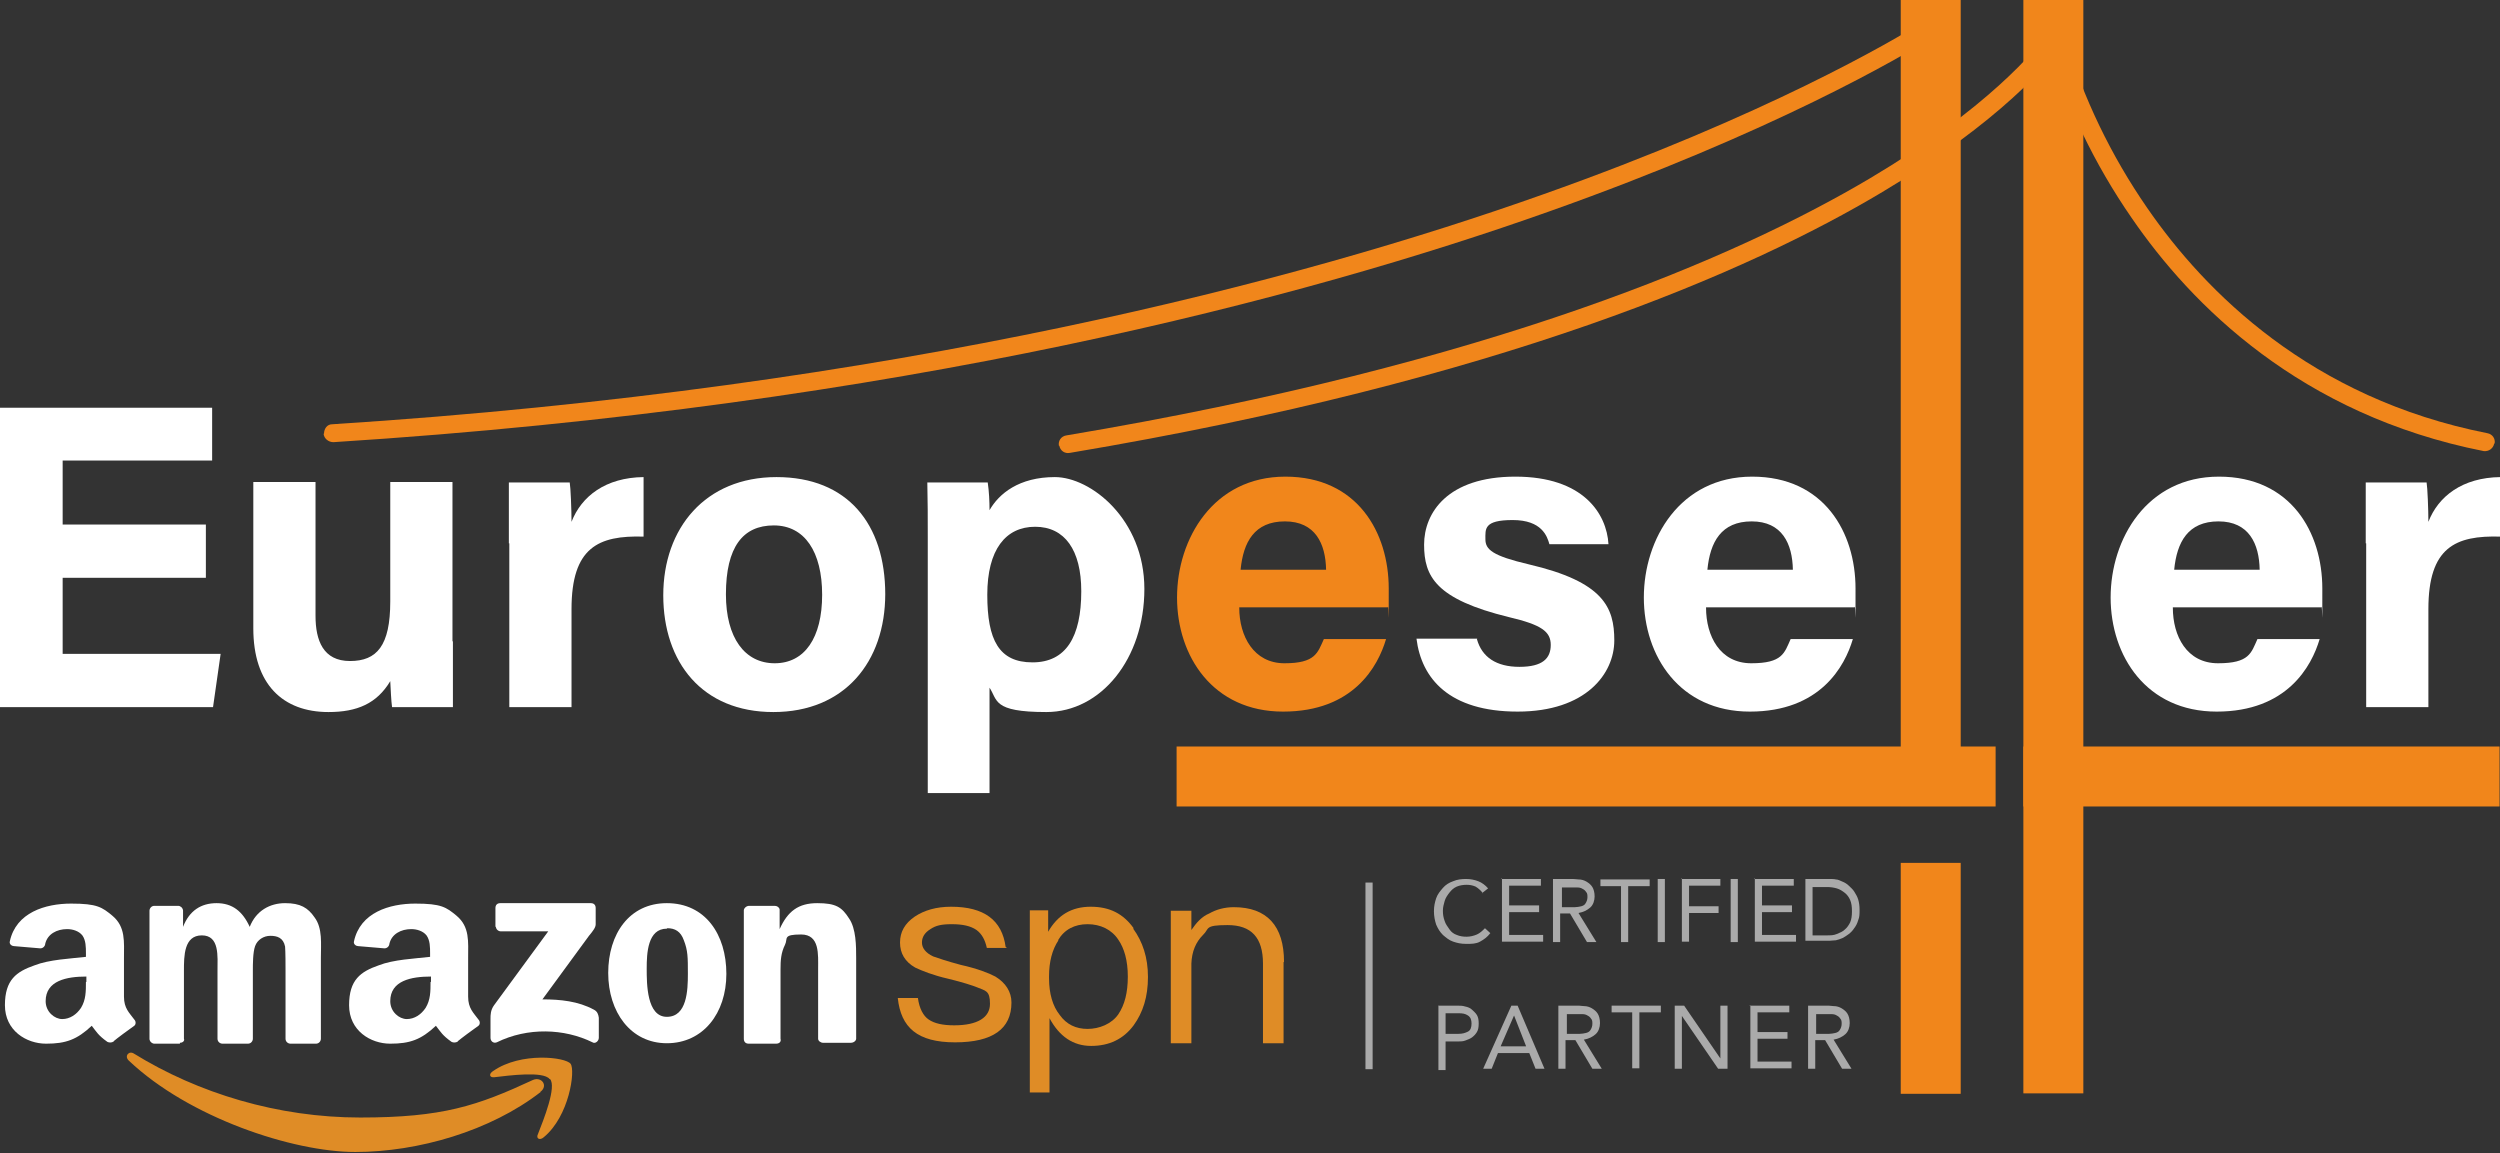<?xml version="1.0" encoding="UTF-8"?>
<svg xmlns="http://www.w3.org/2000/svg" id="katman_1" data-name="katman 1" version="1.1" viewBox="0 0 558.6 257.7">
  <rect x="0" y="0" width="558.6" height="257.7" fill="#333333" stroke="none"/>
  <defs>
    <style>
      .cls-1 {
        fill: #f1861b;
      }

      .cls-1, .cls-2, .cls-3, .cls-4, .cls-5 {
        stroke-width: 0px;
      }

      .cls-2 {
        fill: #df8c26;
      }

      .cls-2, .cls-5 {
        fill-rule: evenodd;
      }

      .cls-3 {
        fill: #aaa;
      }

      .cls-4 {
        fill: #fff;
      }

      .cls-6 {
        isolation: isolate;
      }

      .cls-5 {
        fill: #fff;
      }
    </style>
  </defs>
  <path class="cls-4" d="M46,129.1H14v17h35.3l-1.7,11.9H0v-66.9h47.4v11.8H14v14.3h32v11.8h0Z"></path>
  <path class="cls-4" d="M101.2,143.4v14.6h-13.6c-.2-1.4-.3-4-.4-5.8-3,5-7.4,6.9-13.8,6.9-10.2,0-16.8-6.2-16.8-18.7v-32.7h13.9v29.9c0,5.5,1.7,10.1,7.7,10.1s9-3.4,9-13.3v-26.7h13.9v35.6h.1Z"></path>
  <path class="cls-4" d="M113.7,121.4v-13.6h13.6c.2,1.1.4,6.1.4,8.8,2.2-5.7,7.6-9.9,16.1-10v13.3c-10.1-.3-16.1,2.4-16.1,16.2v21.9h-13.9v-36.6h-.1Z"></path>
  <path class="cls-4" d="M197.8,132.7c0,15.2-9.1,26.4-25,26.4s-24.6-11.1-24.6-26.1,9.4-26.4,25.3-26.4,24.3,10.5,24.3,26.2h0ZM162.2,132.8c0,9.7,4.2,15.4,10.9,15.4s10.6-5.7,10.6-15.3-3.9-15.5-10.8-15.5-10.7,4.8-10.7,15.4h0Z"></path>
  <path class="cls-4" d="M221.1,153.5v23.7h-13.8v-57.3c0-4.1,0-8.1-.1-12.1h13.5c.3,2.1.4,4.2.4,6.2,2.1-3.7,6.6-7.4,14.6-7.4s20,9.4,20,25-9.7,27.5-21.9,27.5-10.8-2.7-12.8-5.6h.1ZM241.6,132.1c0-9.2-3.7-14.4-10.3-14.4s-10.7,5.1-10.7,15.2,2.6,15.1,10.1,15.1,10.9-5.7,10.9-15.9h0Z"></path>
  <path class="cls-1" d="M276.9,135.8c0,6.3,3.2,12.4,10.1,12.4s7.4-2.3,8.8-5.4h13.9c-1.8,6.1-7.3,16.2-23,16.2s-23.7-12.4-23.7-25.5,8.1-27,24.2-27,23.1,12.5,23.1,25,0,2.8-.2,4.2h-33.2ZM296.3,127.3c-.1-5.8-2.4-10.8-9.2-10.8s-9.3,4.6-9.9,10.8h19.1Z"></path>
  <path class="cls-1" d="M236.6,99.6h0c-.2-1.1.5-2.1,1.6-2.3h0c95.5-16,150.4-40.1,179.7-57.5,26.1-15.5,37-28.6,40.2-33,.6-.9,1.8-1.1,2.7-.6h0c1,.5,1.3,1.8.8,2.7,0,0,0,.2-.1.2-3.4,4.8-14.4,18-40.9,33.8-29.6,17.7-85.1,42.1-181.6,58.3-1.1.2-2.1-.5-2.3-1.6h-.1Z"></path>
  <path class="cls-1" d="M72.4,96.9h0c0-1.1.7-2.1,1.8-2.1h0c126.6-8.1,216.9-32.3,270.4-51.3,50.3-17.8,78.3-34.4,85.1-38.6.9-.6,2.2-.3,2.8.6h0c.6.9.4,2.2-.5,2.8h-.1c-7.1,4.4-35.4,21.1-85.9,39-53.8,19.1-144.4,43.4-271.5,51.5-1.1,0-2.1-.8-2.2-1.9h0Z"></path>
  <path class="cls-1" d="M557.3,99.1c-.2,1.1-1.2,1.8-2.3,1.7h0c-41-8.1-65.4-32.7-78.7-52.1-8.3-12-14.7-25.3-18.9-39.3-.3-1.1.3-2.2,1.3-2.5h.2c1.1-.3,2.2.3,2.5,1.4h0c4.1,13.6,10.3,26.5,18.4,38.2,12.9,18.7,36.5,42.5,76,50.3,1.1.2,1.8,1.2,1.6,2.3h0Z"></path>
  <path class="cls-4" d="M330,142.8c1.1,4,4.3,6.2,9.5,6.2s7-1.9,7-4.9-2.1-4.5-9.3-6.2c-16.4-4-19-9.1-19-16.2s5.2-15.2,20.4-15.2,20.4,8.3,20.8,15.1h-13.2c-.5-1.8-1.7-5.4-8.2-5.4s-6.1,2-6.1,4.3,1.6,3.7,9.7,5.6c16.7,3.9,19.1,9.6,19.1,17s-6.3,15.9-21.6,15.9-21.5-7.4-22.6-16.3h13.6,0Z"></path>
  <path class="cls-4" d="M381.2,135.8c0,6.3,3.1,12.4,10.1,12.4s7.4-2.3,8.8-5.4h13.9c-1.8,6.1-7.3,16.2-23,16.2s-23.7-12.4-23.7-25.5,8.1-27,24.2-27,23.1,12.5,23.1,25,0,2.8-.2,4.2h-33.2ZM400.6,127.3c-.1-5.8-2.4-10.8-9.2-10.8s-9.3,4.6-9.9,10.8h19.1Z"></path>
  <path class="cls-4" d="M485.5,135.8c0,6.3,3.1,12.4,10.1,12.4s7.4-2.3,8.8-5.4h13.9c-1.8,6.1-7.3,16.2-23,16.2s-23.7-12.4-23.7-25.5,8.1-27,24.2-27,23.1,12.5,23.1,25,0,2.8-.2,4.2h-33.2ZM504.9,127.3c-.1-5.8-2.4-10.8-9.2-10.8s-9.3,4.6-9.9,10.8h19.1Z"></path>
  <path class="cls-4" d="M528.6,121.4v-13.6h13.6c.2,1.1.4,6.1.4,8.8,2.2-5.7,7.6-9.9,16.1-10v13.3c-10.1-.3-16.1,2.4-16.1,16.2v21.9h-13.9v-36.6h0Z"></path>
  <rect class="cls-1" x="424.7" y="0" width="13.4" height="180.1"></rect>
  <rect class="cls-1" x="452.1" y="0" width="13.4" height="244.3"></rect>
  <rect class="cls-1" x="452.1" y="166.8" width="106.4" height="13.4"></rect>
  <rect class="cls-1" x="262.9" y="166.8" width="183" height="13.4"></rect>
  <rect class="cls-1" x="424.7" y="192.8" width="13.4" height="51.6"></rect>
  <g id="_编组-53" data-name=" 编组-53">
    <g id="_编组-32" data-name=" 编组-32">
      <g id="_分组-12" data-name=" 分组-12">
        <g id="spn">
          <g id="_编组-17" data-name=" 编组-17">
            <rect id="_矩形" data-name=" 矩形" class="cls-3" x="305.1" y="197.2" width="1.6" height="41.7"></rect>
            <g id="_编组" data-name=" 编组">
              <path id="Fill-1" class="cls-2" d="M225,211.8h-4.5c-.4-1.8-1.1-3.1-2.3-4-1.3-.9-3.1-1.3-5.5-1.3s-3.6.3-4.8,1.1c-1.3.8-1.9,1.8-1.9,3s.8,2.3,2.5,3.1c1.1.4,3.2,1.1,6.2,1.9,3.6.8,6.2,1.8,7.7,2.6,2.3,1.4,3.6,3.4,3.6,5.8,0,5.9-4.2,8.9-12.6,8.9s-12.1-3.3-12.8-9.9h4.5c.3,2.3,1.2,4,2.4,4.8,1.3.9,3.2,1.3,5.7,1.3,5.3,0,8-1.8,8-4.8s-1-2.9-2.9-3.7c-1-.4-3.1-1.1-6.4-1.9-3.5-.8-5.9-1.8-7.4-2.5-2.3-1.3-3.4-3.2-3.4-5.6s1.1-4.3,3.3-5.8c2.1-1.4,4.8-2.2,8.1-2.2,7.4,0,11.4,3,12.2,9"></path>
              <path id="Fill-3" class="cls-2" d="M236.5,210.1c-1.4,2.1-2.1,4.8-2.1,8v.5c0,3.4.8,6.2,2.4,8.2,1.5,2.1,3.6,3.1,6.2,3.1s5.4-1.1,6.9-3.3c1.4-2.1,2.1-4.8,2.1-8.4s-.8-6.3-2.1-8.2c-1.5-2.3-4-3.5-6.9-3.5s-5.2,1.2-6.6,3.6M253.2,207.5c2.1,2.9,3.3,6.4,3.3,10.8s-1.1,7.9-3.2,10.8c-2.3,3.1-5.5,4.6-9.5,4.6s-7.1-2.1-9.3-6.2v16.6h-4.4v-40.7h4.1v4.8c2.1-3.7,5.2-5.6,9.5-5.6s7.3,1.6,9.6,4.8"></path>
              <path id="Fill-5" class="cls-2" d="M286.8,215v18.1h-4.6v-17.8c0-5.8-2.6-8.6-7.9-8.6s-4,.8-5.5,2.2c-1.6,1.6-2.5,3.7-2.6,6.4v17.8h-4.6v-29.6h4.6v4.3c1.1-1.6,2.3-3,4-3.7,1.6-.9,3.4-1.4,5.5-1.4,7.4,0,11.2,4.2,11.2,12.2"></path>
              <path id="Fill-7" class="cls-2" d="M120.8,244c-11.2,8.7-27.4,13.4-41.4,13.4s-37.2-7.7-50.6-20.4c-1.1-1,0-2.3,1.1-1.6,14.4,8.9,32.2,14.3,50.6,14.3s26.1-2.6,38.6-8.4c1.9-.8,3.5,1.3,1.6,2.7"></path>
              <path id="Fill-9" class="cls-2" d="M122.8,241.1c-1.4-1.8-9-.8-12.4-.4-1.1.1-1.2-.8-.2-1.4,6.2-4.3,16.2-3.1,17.3-1.6s-.3,11.7-6,16.4c-.9.8-1.8.3-1.3-.7,1.3-3.3,4.2-10.6,2.7-12.3"></path>
              <path id="Fill-11" class="cls-5" d="M110.7,207.2v-4.3c0-.7.4-1.1,1.1-1.1h20.2c.7,0,1.1.4,1.1,1.1v3.6c0,.7-.5,1.4-1.5,2.6l-10.4,14.2c4,0,8,.4,11.5,2.3.8.4,1,1.1,1.1,1.8v4.5c0,.7-.8,1.4-1.4,1-6.3-3.1-14.5-3.4-21.4,0-.8.3-1.4-.3-1.4-1v-4.3c0-.8,0-1.9.8-3l12.1-16.5h-10.6c-.5,0-1.1-.4-1.1-1.1"></path>
              <path id="Fill-13" class="cls-5" d="M40.2,233.2h-5.7c-.5,0-1-.4-1.1-1v-28.7c0-.5.4-1.1,1.1-1.1h5.3c.5,0,1,.4,1.1,1v3.7h0c1.4-3.6,4-5.3,7.5-5.3s5.8,1.8,7.4,5.3c1.4-3.6,4.5-5.3,7.9-5.3s5.1,1,6.6,3.2c1.8,2.4,1.4,5.9,1.4,9v18.1c0,.5-.4,1.1-1.1,1.1h-5.7c-.5,0-1.1-.4-1.1-1.1v-15.2c0-1.2,0-4.2-.1-5.4-.4-2-1.8-2.4-3.3-2.4s-2.9.9-3.4,2.3-.5,4-.5,5.5v15.2c0,.5-.4,1.1-1.1,1.1h-5.7c-.5,0-1.1-.4-1.1-1.1v-15.2c0-3.2.5-7.9-3.5-7.9s-4,4.6-4,7.9v15.2c.2.4-.2.9-.9.9"></path>
              <path id="Fill-15" class="cls-5" d="M149,207.5c-4.3,0-4.5,5.5-4.5,8.9s0,10.8,4.5,10.8,4.7-5.9,4.7-9.6,0-5.2-.9-7.5c-.7-2-2-2.7-3.7-2.7M149,201.8c8.6,0,13.3,7,13.3,15.8s-5.2,15.5-13.3,15.5-13.1-7-13.1-15.7,4.7-15.6,13.1-15.6"></path>
              <path id="Fill-17" class="cls-5" d="M173.5,233.2h-6.2c-.7,0-1.1-.4-1.1-1.1v-28.7c0-.4.5-1,1.2-1h5.7c.5,0,1,.3,1.1.8v4.4h0c1.8-4,4.2-5.8,8.4-5.8s5.5.9,7.1,3.4c1.6,2.3,1.6,6.2,1.6,8.9v18c0,.4-.5.9-1.2.9h-6.2c-.5,0-1.1-.4-1.1-.9v-15.6c0-3.2.4-7.7-3.8-7.7s-2.9.9-3.6,2.3c-.9,1.8-1,3.5-1,5.5v15.5c.2.7-.3,1.1-1,1.1"></path>
              <path id="Fill-19" class="cls-5" d="M102.3,232.7c-.4.3-1,.3-1.4.1-2.1-1.5-2.4-2.2-3.5-3.6-3.3,3.1-5.8,4-10.2,4s-9.2-2.9-9.2-8.6,2.6-7.5,6.6-8.9c3.3-1.3,8-1.5,11.5-1.9v-.8c0-1.3,0-2.9-.8-4-.8-1-2.2-1.4-3.4-1.4-2.3,0-4.4,1.1-4.9,3.3,0,.4-.4,1-1.1,1l-5.9-.5c-.4,0-1.1-.4-.9-1.1,1.4-6.4,7.9-8.4,13.7-8.4s6.9.8,9.2,2.7c3,2.5,2.6,5.8,2.6,9.5v8.6c0,2.6,1.2,3.6,2.3,5.1.4.4.4,1.1,0,1.4-1.4,1-3.6,2.6-4.8,3.6h.2ZM96.2,219.4c0,2.1,0,4-1.1,5.8-1,1.5-2.5,2.5-4.2,2.5s-3.7-1.6-3.7-4c0-4.6,4.7-5.5,9.1-5.5v1.2h-.1Z"></path>
              <path id="Fill-21" class="cls-5" d="M25.4,232.7c-.4.3-1,.3-1.4.1-2.1-1.5-2.4-2.2-3.5-3.6-3.3,3.1-5.8,4-10.2,4s-9.2-2.9-9.2-8.6,2.6-7.5,6.6-8.9c3.3-1.3,8-1.5,11.5-1.9v-.8c0-1.3,0-2.9-.8-4-.8-1-2.2-1.4-3.4-1.4-2.3,0-4.4,1.1-4.9,3.3,0,.4-.4,1-1.1,1l-5.9-.5c-.4,0-1.1-.4-.9-1.1,1.4-6.4,7.9-8.4,13.7-8.4s6.9.8,9.2,2.7c3,2.5,2.6,5.8,2.6,9.5v8.6c0,2.6,1.2,3.6,2.3,5.1.4.4.4,1.1,0,1.4-1.4,1-3.6,2.6-4.8,3.6h.2ZM19.2,219.4c0,2.1,0,4-1.1,5.8-1,1.5-2.5,2.5-4.2,2.5s-3.7-1.6-3.7-4c0-4.6,4.7-5.5,9.1-5.5v1.2h-.1Z"></path>
            </g>
            <g>
              <g class="cls-6">
                <path class="cls-3" d="M331.2,199.4c-.4-.5-1-1-1.5-1.3-.7-.3-1.3-.4-2-.4s-1.5.1-2.2.4c-.7.3-1.2.8-1.6,1.3s-.9,1.2-1.1,1.9c-.2.7-.4,1.4-.4,2.2s.1,1.5.4,2.3c.2.7.7,1.3,1.1,1.9s1,1,1.6,1.2c.7.3,1.4.4,2.2.4s1.6-.2,2.3-.5,1.3-.9,1.8-1.4l1.2,1.1c-.7.9-1.4,1.4-2.3,1.9s-1.9.5-3.1.5-2-.2-2.9-.5c-.9-.3-1.6-.9-2.3-1.5-.7-.7-1.1-1.4-1.5-2.3-.3-.9-.5-1.9-.5-3s.2-2,.5-2.9.9-1.6,1.5-2.3,1.4-1.2,2.3-1.5c.9-.4,1.9-.5,2.9-.5s1.9.2,2.7.5,1.6.9,2.2,1.6l-1.4,1.1h.1Z"></path>
                <path class="cls-3" d="M335.4,196.4h8.9v1.5h-7.1v4.4h6.7v1.5h-6.7v5.1h7.6v1.5h-9.2v-14.1h-.1Z"></path>
                <path class="cls-3" d="M347.1,196.4h3.6c.7,0,1.3,0,2,.1.7,0,1.3.2,1.8.5s1,.7,1.3,1.2c.3.5.5,1.2.5,2.1s-.3,1.9-1,2.5-1.5,1-2.6,1.2l4,6.5h-2.1l-3.8-6.4h-2.2v6.4h-1.6v-14.1h.2ZM348.9,202.7h3c.4,0,1-.1,1.4-.2.4-.1.8-.3,1-.7.2-.3.4-.8.4-1.3s0-.9-.3-1.2c-.2-.3-.4-.5-.8-.7-.3-.2-.7-.3-1.1-.3h-3.5v4.6-.2Z"></path>
                <path class="cls-3" d="M368.4,198h-4.6v12.5h-1.6v-12.5h-4.6v-1.5h11v1.5h-.1Z"></path>
                <path class="cls-3" d="M370.4,196.4h1.6v14.1h-1.6v-14.1Z"></path>
                <path class="cls-3" d="M375.6,196.4h8.8v1.5h-7v4.6h6.6v1.5h-6.6v6.4h-1.6v-14.1h-.1Z"></path>
                <path class="cls-3" d="M386.7,196.4h1.6v14.1h-1.6v-14.1Z"></path>
                <path class="cls-3" d="M391.9,196.4h8.9v1.5h-7.1v4.4h6.7v1.5h-6.7v5.1h7.6v1.5h-9.2v-14.1h-.1Z"></path>
                <path class="cls-3" d="M403.4,196.4h5.4c.4,0,1,0,1.4.1.5,0,1,.3,1.5.5s1,.5,1.4.9.9.8,1.2,1.3.7,1.1.9,1.8c.2.7.3,1.4.3,2.3s0,1.6-.3,2.3c-.2.7-.5,1.3-.9,1.8-.3.5-.8,1-1.2,1.3s-1,.7-1.4.9c-.5.2-1,.4-1.5.5-.5,0-1,.1-1.4.1h-5.4v-14.1.2ZM405,209h3.2c.8,0,1.5,0,2.2-.3s1.3-.5,1.8-1c.5-.4.9-1,1.2-1.6.3-.7.4-1.5.4-2.5s-.1-1.8-.4-2.5c-.3-.7-.7-1.2-1.2-1.6s-1.1-.8-1.8-1-1.4-.3-2.2-.3h-3.2v11Z"></path>
              </g>
              <g class="cls-6">
                <path class="cls-3" d="M321.3,224.7h4.2c.7,0,1.3,0,1.9.2.5.1,1.1.3,1.5.7s.8.7,1.1,1.2.4,1.1.4,1.9-.1,1.4-.4,1.9-.7.9-1.1,1.2-1,.5-1.5.7-1.1.2-1.5.2h-2.9v6.4h-1.6v-14.3ZM323,231h2.9c.9,0,1.5-.2,2.1-.5s.8-1,.8-1.8-.2-1.4-.8-1.8-1.2-.5-2.1-.5h-2.9v4.6h0Z"></path>
                <path class="cls-3" d="M337.6,224.7h1.5l6,14.1h-2l-1.4-3.5h-7l-1.4,3.5h-1.9l6.3-14.1h-.1ZM338.3,226.9h0l-3,6.9h5.7l-2.7-6.9Z"></path>
                <path class="cls-3" d="M348.3,224.7h3.6c.7,0,1.3,0,2,.1.7,0,1.3.2,1.8.5s1,.7,1.3,1.2c.3.5.5,1.2.5,2.1s-.3,1.9-1,2.5-1.5,1-2.6,1.2l4,6.5h-2.1l-3.8-6.4h-2.2v6.4h-1.6v-14.1h.2ZM350,231h3c.4,0,1-.1,1.4-.2.4-.1.8-.3,1-.7.2-.3.4-.8.4-1.3s0-.9-.3-1.2c-.2-.3-.4-.5-.8-.7-.3-.2-.7-.3-1.1-.3h-3.5v4.6-.2Z"></path>
                <path class="cls-3" d="M370.9,226.2h-4.6v12.5h-1.6v-12.5h-4.6v-1.5h11v1.5h-.1Z"></path>
                <path class="cls-3" d="M374.2,224.7h2.1l8.1,11.8h0v-11.8h1.6v14.1h-2.1l-8.1-11.8h0v11.8h-1.6v-14.1Z"></path>
                <path class="cls-3" d="M390.9,224.7h8.9v1.5h-7.1v4.4h6.7v1.5h-6.7v5.1h7.6v1.5h-9.2v-14.1h-.1Z"></path>
                <path class="cls-3" d="M404.1,224.7h3.6c.7,0,1.3,0,2,.1.7,0,1.3.2,1.8.5s1,.7,1.3,1.2c.3.5.5,1.2.5,2.1s-.3,1.9-1,2.5-1.5,1-2.6,1.2l4,6.5h-2.1l-3.8-6.4h-2.2v6.4h-1.6v-14.1h.2ZM405.7,231h3c.4,0,1-.1,1.4-.2.4-.1.8-.3,1-.7.2-.3.4-.8.4-1.3s0-.9-.3-1.2c-.2-.3-.4-.5-.8-.7-.3-.2-.7-.3-1.1-.3h-3.5v4.6-.2Z"></path>
              </g>
            </g>
          </g>
        </g>
      </g>
    </g>
  </g>
</svg>
